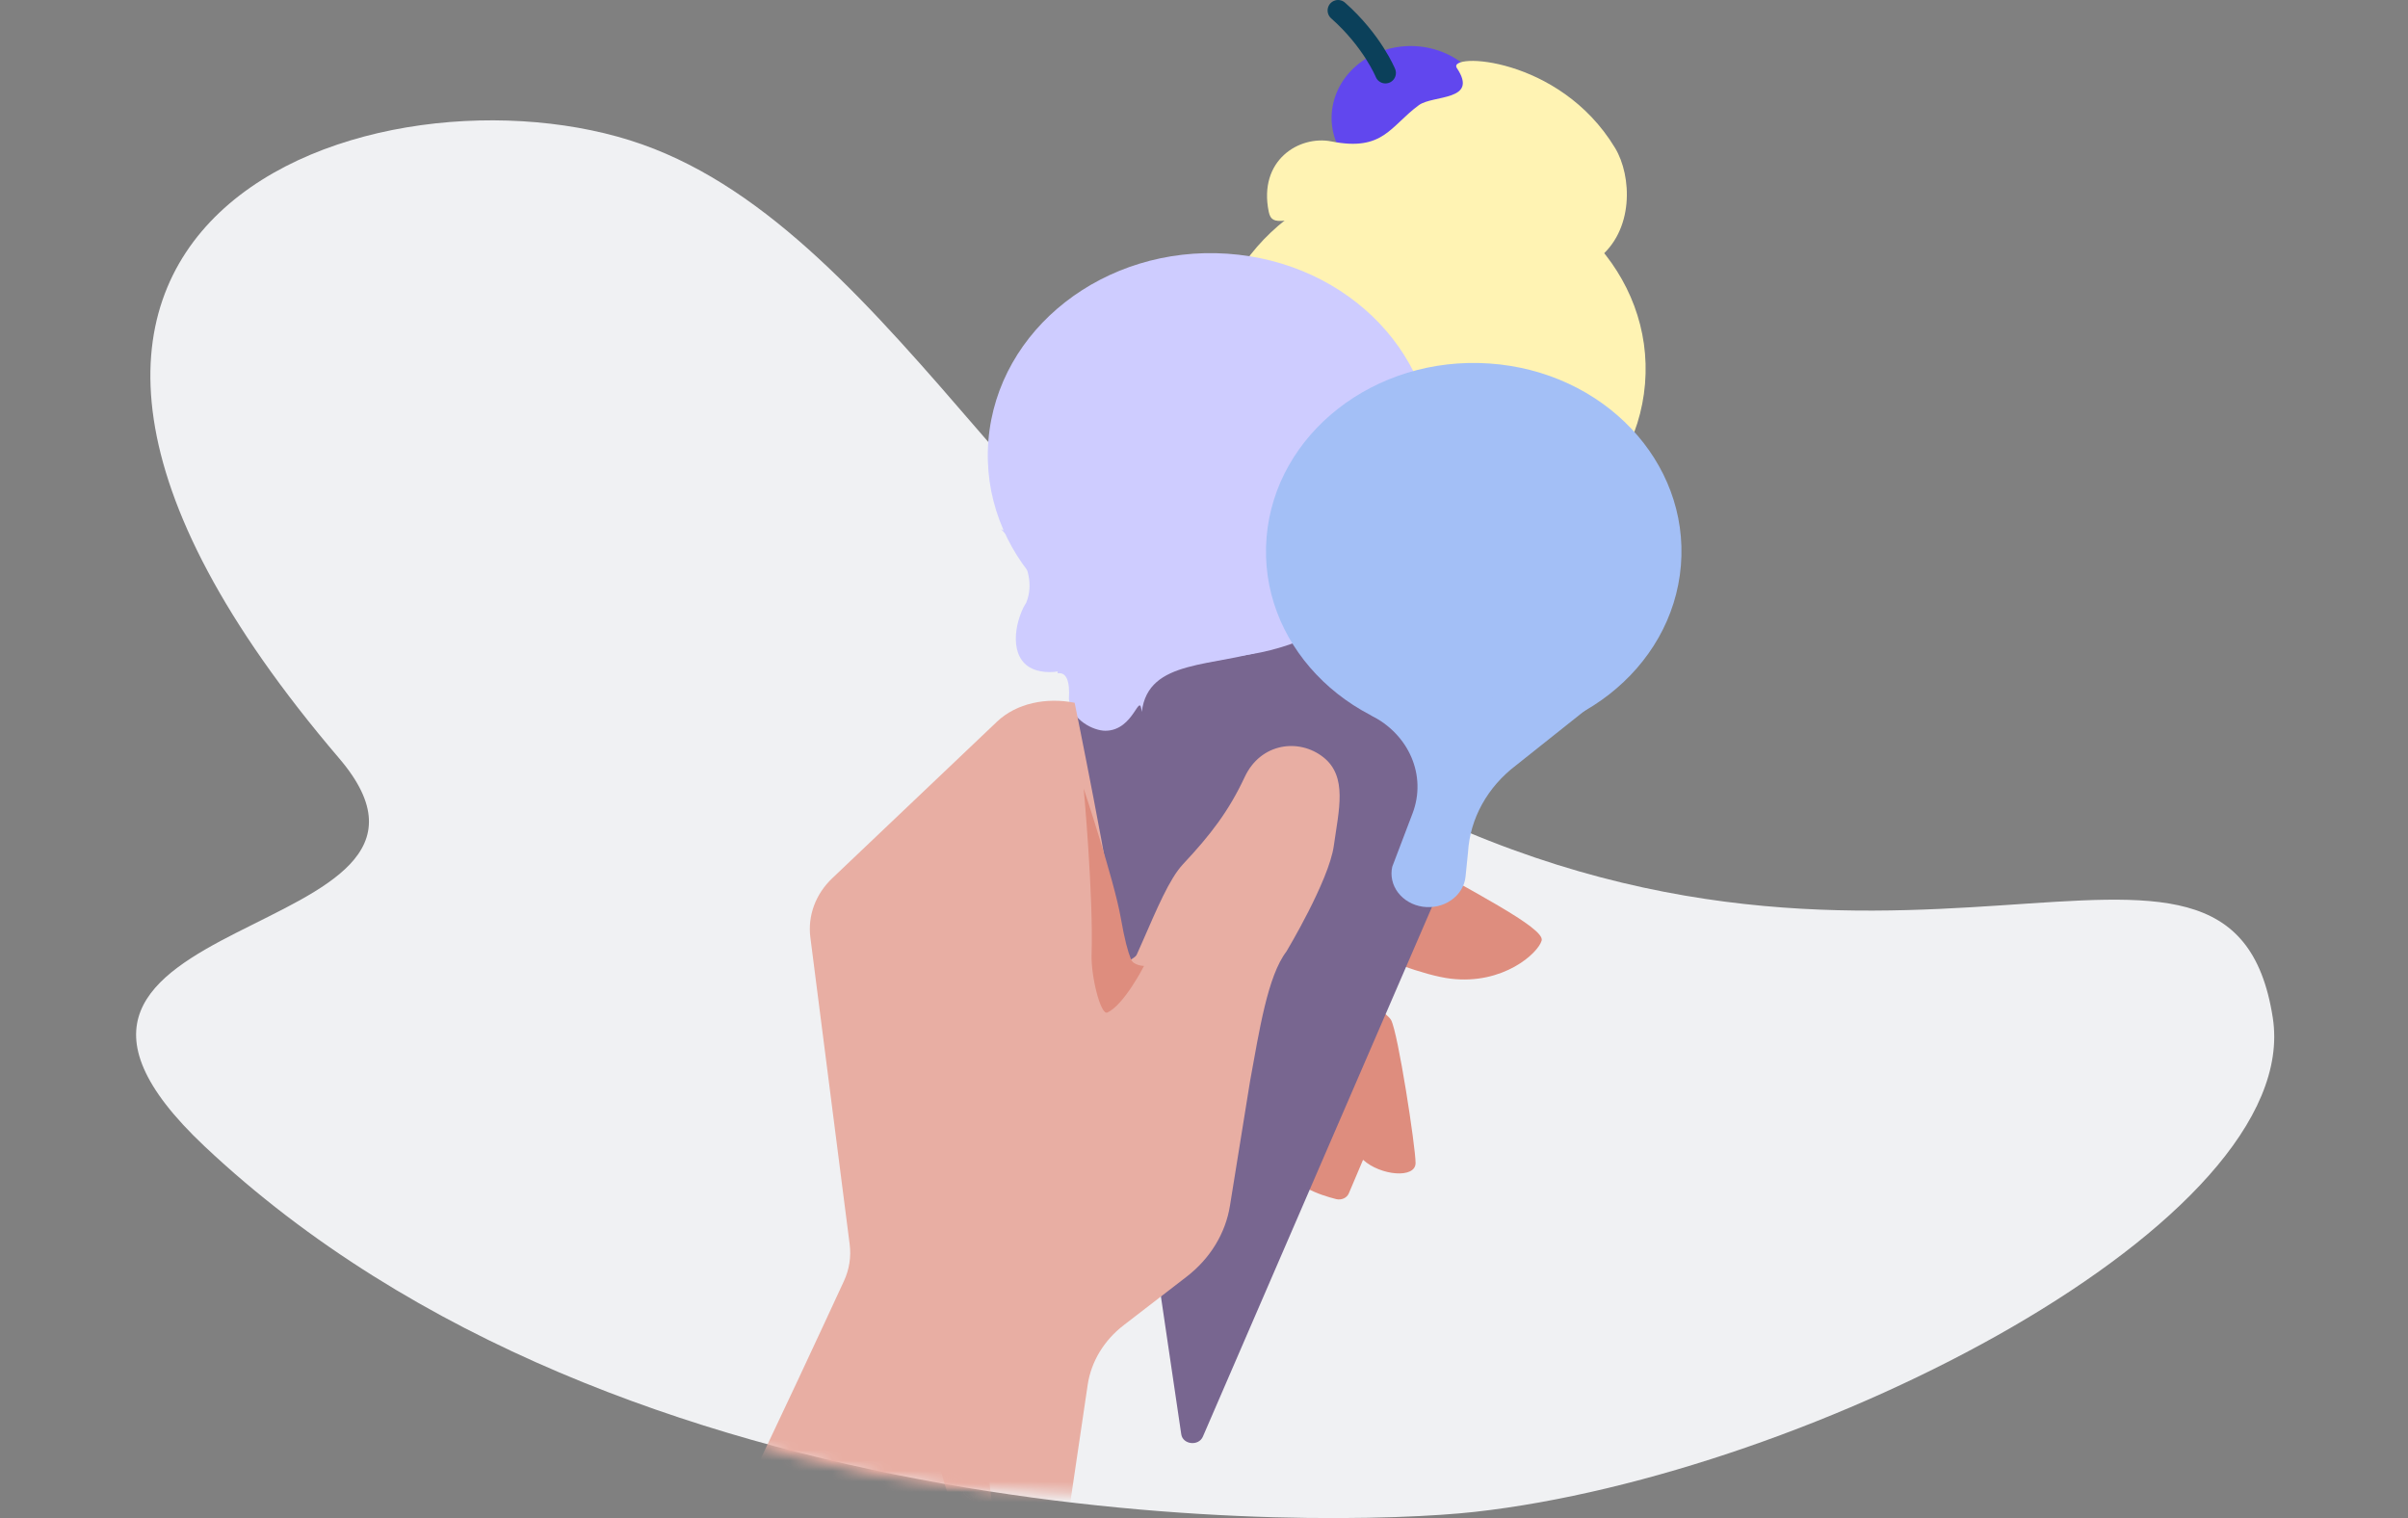 <svg width="230" height="145" viewBox="0 0 230 145" fill="none" xmlns="http://www.w3.org/2000/svg">
<rect x="0" y="0" width="230" height="145" fill="#808080" stroke="none"/>
<path fill-rule="evenodd" clip-rule="evenodd" d="M19.536 109.487C-4.775 86.577 47.685 90.344 32.395 72.432C-12.133 20.277 36.811 5.106 61.34 13.793C85.78 22.448 100.161 58.567 130.986 75.088C180.421 101.579 213.092 71.6 217.084 97.202C220.115 116.651 173.058 140.819 140.861 144.407C126.808 145.972 59.59 147.231 19.536 109.486" fill="#F0F1F3"/>
<path fill-rule="evenodd" clip-rule="evenodd" d="M134.54 81.636C140.228 84.975 147.587 88.619 147.252 89.833C146.918 91.047 143.573 94.083 138.554 93.477C133.536 92.869 122.161 87.1 122.161 87.1L120.823 88.619C120.823 88.619 132.198 96.208 132.867 97.423C133.536 98.637 135.208 109.565 135.208 111.083C135.208 112.6 131.863 112.298 130.191 110.779L128.832 113.985C128.743 114.195 128.571 114.368 128.348 114.469C128.126 114.57 127.87 114.593 127.63 114.533C126.108 114.154 123.165 113.188 123.165 111.387C123.165 108.959 122.831 106.226 122.831 106.226L111.455 102.583L123.165 81.029L134.54 81.636Z" fill="#DE8D7E"/>
<path fill-rule="evenodd" clip-rule="evenodd" d="M149.206 57.889L114.893 137.219C114.487 138.156 112.975 137.988 112.827 136.992L100.164 51.168L149.207 57.889H149.206Z" fill="#786690"/>
<path fill-rule="evenodd" clip-rule="evenodd" d="M115.665 33.847C114.81 44.236 123.398 53.286 134.846 54.062C146.295 54.839 156.268 47.046 157.125 36.657C157.98 26.27 149.392 17.218 137.943 16.442C126.495 15.666 116.522 23.458 115.665 33.847Z" fill="#FFF3B3"/>
<path fill-rule="evenodd" clip-rule="evenodd" d="M94.408 42.055C93.532 52.692 102.325 61.96 114.048 62.753C125.772 63.549 135.986 55.57 136.862 44.933C137.736 34.294 128.943 25.027 117.22 24.232C105.497 23.438 95.284 31.417 94.408 42.055Z" fill="#CECCFF"/>
<path fill-rule="evenodd" clip-rule="evenodd" d="M142.059 13.024C140.986 16.687 136.844 18.866 132.807 17.892C128.771 16.919 126.369 13.16 127.442 9.496C128.517 5.833 132.659 3.654 136.695 4.629C140.732 5.603 143.133 9.363 142.059 13.025" fill="#6147EE"/>
<path fill-rule="evenodd" clip-rule="evenodd" d="M127.405 20.541C122.742 20.835 121.509 21.794 121.186 20.239C120.162 15.299 124.098 12.9 127.177 13.509C132.136 14.49 132.784 12.053 135.523 10.043C136.87 9.055 141.277 9.676 139.153 6.501C138.154 5.006 148.939 5.316 154.262 14.13C155.876 16.801 156.113 22.058 152.582 24.74C150.449 23.196 146.758 22.353 144.62 22.672C142.643 22.967 141.024 25.432 136.593 25.366C133.442 25.319 130.343 20.356 127.406 20.541" fill="#FFF3B3"/>
<path d="M127.806 1C131.081 3.897 132.33 6.969 132.33 6.969" stroke="#0B405A" stroke-width="2" stroke-linecap="round"/>
<path fill-rule="evenodd" clip-rule="evenodd" d="M120.976 51.331C120.159 61.248 128.357 69.888 139.285 70.628C150.214 71.369 159.735 63.931 160.551 54.014C161.367 44.098 153.169 35.458 142.241 34.717C131.313 33.977 121.792 41.415 120.976 51.33" fill="#A3BFF6"/>
<path fill-rule="evenodd" clip-rule="evenodd" d="M155.332 64.727L144.804 73.102C143.452 74.127 142.348 75.392 141.559 76.818C140.77 78.244 140.314 79.801 140.218 81.392L139.982 83.725C139.939 84.162 139.797 84.588 139.564 84.974C139.332 85.36 139.013 85.698 138.629 85.968C138.245 86.239 137.804 86.435 137.332 86.544C136.861 86.654 136.369 86.675 135.889 86.605C135.415 86.535 134.963 86.379 134.558 86.146C134.153 85.914 133.805 85.61 133.533 85.253C133.262 84.896 133.073 84.494 132.979 84.069C132.884 83.645 132.885 83.207 132.982 82.784L134.921 77.689C136.289 74.096 134.596 70.131 130.917 68.314L155.332 64.727Z" fill="#A3BFF6"/>
<path fill-rule="evenodd" clip-rule="evenodd" d="M101.721 55.805L101.016 64.308C101.847 64.189 102.207 65.008 102.097 66.764C102.325 68.822 104.487 69.797 105.57 69.797C108.363 69.797 108.815 65.896 109.057 68.001C109.668 62.864 115.9 63.798 121.566 61.889L119.089 57.407L101.721 55.805Z" fill="#CECCFF"/>
<path fill-rule="evenodd" clip-rule="evenodd" d="M95.607 50.543C95.607 50.543 99.445 54.074 98.019 57.566L97.771 57.985C96.72 60.112 96.506 63.272 98.983 64.015L98.943 64.008C101.228 64.693 103.926 63.436 104.755 61.423L102.165 62.392C102.705 60.955 106.143 62.133 107.745 62.652L120.485 61.514L95.607 50.543Z" fill="#CECCFF"/>
<mask id="mask0_2115_32587" style="mask-type:alpha" maskUnits="userSpaceOnUse" x="-15" y="9" width="186" height="134">
<path d="M12.28 55.79C18.549 71.534 -14.954 61.051 -15 74.054V74.108C-14.993 76.059 -14.238 78.535 -12.49 81.702C9.694 121.915 70.112 138.393 83.211 140.812C113.222 146.349 163.876 139.499 168.154 123.355C173.784 102.104 168.048 91.185 133.457 57.419C111.885 36.362 77.849 30.202 59.153 17.015C52.773 12.515 42.885 9.459 33.437 9.459C15.099 9.459 -1.579 20.973 12.28 55.79Z" fill="white"/>
</mask>
<g mask="url(#mask0_2115_32587)">
<path fill-rule="evenodd" clip-rule="evenodd" d="M70.922 142.928C73.95 136.74 78.743 126.399 80.61 122.358C81.122 121.249 81.31 120.041 81.156 118.848L77.402 89.536C77.271 88.513 77.39 87.476 77.752 86.499C78.113 85.523 78.708 84.629 79.494 83.883L95.227 68.931C97.109 67.144 99.976 66.594 102.644 67.125C102.644 67.125 106.037 83.658 106.996 90.941C107.238 92.779 108.752 90.997 108.643 91.218L94.076 129.378C93.522 130.511 93.309 131.755 93.46 132.986L97.825 168.857L73.219 151.284C71.864 150.318 70.903 148.973 70.488 147.46C70.072 145.948 70.225 144.354 70.923 142.929" fill="#E8AEA3"/>
</g>
<mask id="mask1_2115_32587" style="mask-type:alpha" maskUnits="userSpaceOnUse" x="-15" y="9" width="186" height="134">
<path d="M-15 74.052V74.108C-14.993 76.059 -14.238 78.535 -12.49 81.702C9.694 121.915 70.112 138.393 83.211 140.812C113.222 146.349 163.876 139.499 168.154 123.355C173.784 102.104 168.048 91.185 133.457 57.419C111.885 36.362 77.849 30.202 59.153 17.015C52.773 12.515 42.885 9.459 33.437 9.459C15.099 9.459 -1.579 20.973 12.28 55.79C18.549 71.534 -14.954 61.051 -15 74.054V74.052Z" fill="white"/>
</mask>
<g mask="url(#mask1_2115_32587)">
<path fill-rule="evenodd" clip-rule="evenodd" d="M98.479 168.857L103.888 132.283C104.217 130.063 105.442 128.031 107.329 126.577L113.336 121.947C115.581 120.217 117.053 117.81 117.478 115.173L119.395 103.29C120.289 98.409 121.077 93.233 122.874 90.881C122.874 90.881 126.935 84.12 127.398 80.792C127.876 77.356 128.733 74.179 126.405 72.332C124.073 70.485 120.412 70.954 118.887 74.218C117.363 77.481 115.616 79.749 112.999 82.54C110.38 85.33 108.125 94.311 104.604 97.83C101.082 101.351 98.226 104.784 98.226 104.784L87.888 134.025L98.479 168.857Z" fill="#E8AEA3"/>
<path fill-rule="evenodd" clip-rule="evenodd" d="M109.271 92.261C109.271 92.261 107.372 95.989 105.765 96.712C105.13 96.998 104.195 93.249 104.263 91.167C104.446 85.514 103.508 75.32 103.508 75.32C103.508 75.32 106.41 84.036 107.044 87.637C107.428 89.815 107.721 90.852 108.022 91.618C108.265 92.237 109.271 92.26 109.271 92.26" fill="#DE8D7E"/>
</g>
</svg>
